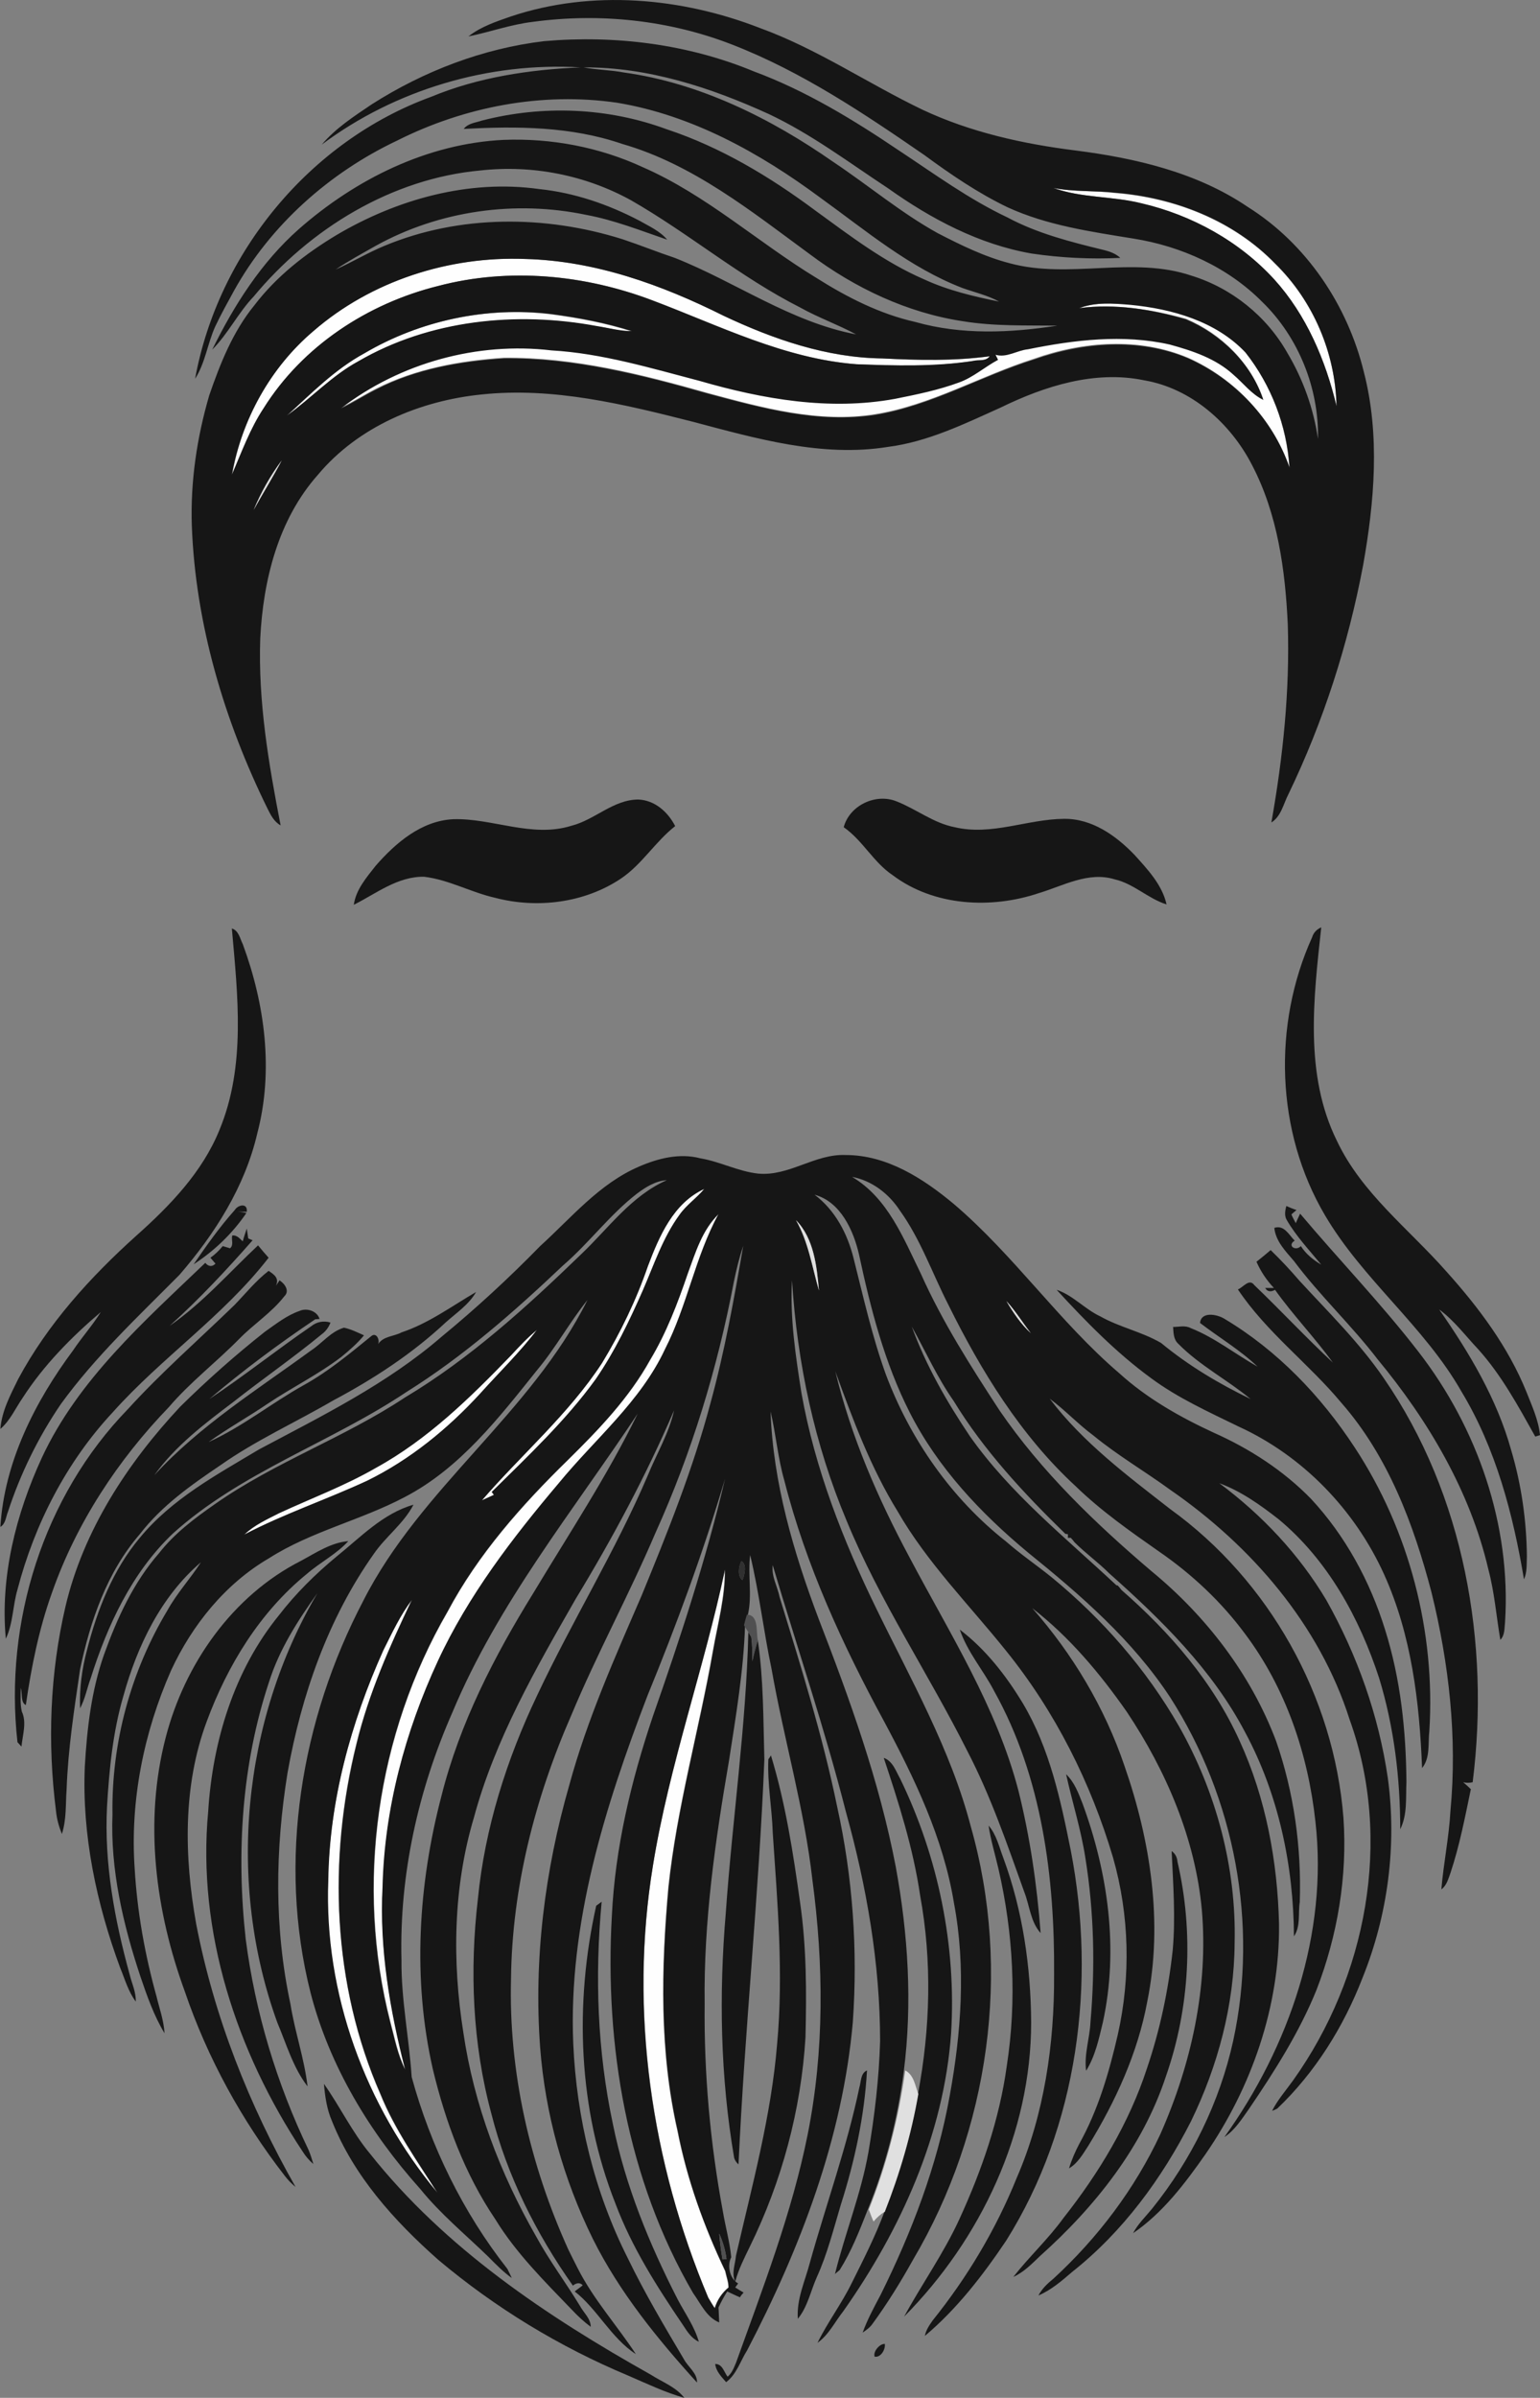 <?xml version="1.0" encoding="iso-8859-1"?>
<!-- Generator: Adobe Illustrator 19.2.0, SVG Export Plug-In . SVG Version: 6.00 Build 0)  -->
<svg version="1.1" id="Layer_1" xmlns="http://www.w3.org/2000/svg" xmlns:xlink="http://www.w3.org/1999/xlink" x="0px" y="0px"
	 viewBox="0 0 423.1 658.3" enable-background="new 0 0 423.1 658.3" xml:space="preserve">
<rect x="0" y="0" width="423.1" height="658.3" fill="#808080" stroke="none"/>
<path fill="#FEFEFE" d="M289.4,51.6c5.6,1.1,11.3,0.7,17,1.4c16.3,1.3,32.5,7.6,44,19.5c10.4,10.2,16.5,24.5,16.8,39.1
	c-3-12.7-8.3-25.1-17.1-34.8c-9.6-10.5-22.6-17.7-36.5-20.9C305.6,53.8,297.2,54.4,289.4,51.6z"/>
<path fill="#FEFEFE" d="M86.1,90.9c15.9-13.8,37.3-20.7,58.3-19.8c19.2,0.5,37.5,7.1,54.5,15.6c13.7,6.5,28.4,11.6,43.6,11.7
	c9.8,0.5,19.7,0.8,29.5-0.6c-1,1.5-3.1,0.9-4.6,1.3c-10.6,1.7-21.3,1.3-32,0.9c-19.8-1.5-37.7-10.6-56-17.5
	c-18.7-7.1-39.5-9.1-58.9-4c-19.4,4.8-37.3,16.5-48,33.6c-3.8,5.6-6.1,12-8.7,18.2C66.4,115.2,74.3,100.9,86.1,90.9z"/>
<path fill="#FEFEFE" d="M296.5,84.6c4.5-1.7,9.4-1.3,14-1.1c11.4,1.2,23.5,4.5,31.6,13.1c7.1,9,11.4,20.2,12.1,31.6
	c-4.6-13.3-15-24.3-27.8-30c-13.5-5.7-28.9-4.5-42.4,0.3c-14.7,4.7-28.2,12.7-43.6,15.2c-15.5,2.5-31-1.8-45.9-5.8
	c-18.3-5.2-37-9.9-56.1-9.7c-12,0.8-24.2,3-35.1,8.5c-3.3,1.7-6.4,3.7-9.7,5.2c16.2-12.4,37.4-18.2,57.8-15.9
	c13.9,0.9,27.4,4.9,40.8,8.4c17.3,4.9,35.7,8.2,53.6,4.9c5.9-1.2,11.9-2.4,17.6-4.5c3.9-1.4,7-4.2,10.7-6.2l-0.7-1.4
	c3,0.9,5.9-1.2,8.9-1.5c12.8-2.6,26.2-4.3,39-1.3c6.2,1.7,12.6,3.9,17.5,8.3c2.7,2.3,4.9,5.3,8.2,6.9c-3.3-10-11.6-18.1-21.2-22.1
	C316.4,84.9,306.3,83.3,296.5,84.6z"/>
<path fill="#FEFEFE" d="M100.1,97c15.3-9,33.6-12.9,51.3-10.7c7.5,1,15,2.4,22.2,4.7c-3.3,0-6.4-1-9.7-1.4
	c-22-4.1-45.9-1.7-65.5,9.7c-7.3,4-12.9,10.1-19.6,14.9C85.6,108,92,101.4,100.1,97z"/>
<path fill="#FEFEFE" d="M178,347.6c3.1-8.2,7-17.4,15.5-21.2c-2.1,2.6-4.9,4.4-6.8,7.1c-4.6,6.3-7,13.7-10.1,20.8
	c-3.7,8.4-7.6,16.7-12.9,24.3c-8.3,11.4-18.6,21.1-28.6,31l0.6,0.8c-1.1,0.5-2.2,1-3.3,1.5c10.9-12.7,23.8-23.7,33-37.7
	C170.5,365.8,174.8,356.9,178,347.6z"/>
<path fill="#FEFEFE" d="M189,349.5c2.1-5.7,3.9-11.8,8.5-16.2c-6.4,11.8-8.6,25.3-14.7,37.1c-6.7,14.4-19.2,24.8-29.2,36.8
	c-12.7,15.1-24.8,30.9-33.2,48.8c-9,19.4-14.7,40.5-15.2,62c-1,17,2,33.8,6.2,50.2c-2.1-4.1-2.9-8.6-4.1-13
	c-9.7-37.7-3.8-79.1,15.7-112.7c8.4-15.8,20.4-29.3,33.1-41.7c8.4-8.4,16.8-17,22.6-27.5C183.1,365.9,186.2,357.7,189,349.5z"/>
<path fill="#FEFEFE" d="M140.4,372.1c2.3-2.4,4.6-4.9,7.2-7c-4.8,6.2-10.4,11.7-15.6,17.5c-8.9,9.6-19.2,18.1-31,23.9
	c-11.2,5.2-22.9,9.1-33.8,14.8c2.7-2.6,6.2-4.2,9.6-5.9c8.8-4.1,18-7.5,26.5-12.4C117.4,395.2,129.2,383.7,140.4,372.1z"/>
<path fill="#FEFEFE" d="M179.4,512.1c4.4-27.6,14-54,19.7-81.2c0.1,7.6-2,15.1-3.3,22.5c-3.8,21.6-9.9,42.9-12.2,64.7
	c-2,22.3-2.5,45,2.5,66.9c2.6,13.3,7.3,26.2,13.1,38.5c0.3,1.5,0.9,3,0.9,4.5c-1.8,1.5-3.1,3.4-3.8,5.7c-0.6-1-1.2-1.9-1.8-2.9
	C179,593.6,172.9,552.1,179.4,512.1z"/>
<path fill="#FEFEFE" d="M105.3,453.1c2.4-4.7,4.6-9.7,7.8-13.9c-6,12.8-11.8,25.7-15.2,39.5c-7.9,31.7-6.6,66.2,6.6,96.3
	c3.9,9.7,10.1,18.3,15.6,27c-19.8-23.8-31.2-54.7-30-85.8C90.5,494.4,96.4,472.9,105.3,453.1z"/>
<g>
	<g>
		<path fill="#161616" d="M140.4,4.5c22.2-7.4,46.8-5.2,68.4,3.2c15.7,5.7,29.6,15.2,44.6,22.4c13.2,6.2,27.6,9.4,42,11.2
			c16.5,2.1,33.4,6,47.4,15.5c16.1,10.1,27.4,26.9,31.9,45.3c4.5,17.4,2.9,35.7-0.2,53.1c-4.1,21.7-10.9,42.9-20.5,62.8
			c-1.4,2.7-2,6.1-4.7,7.8c3.2-18,5.1-36.2,4.5-54.5c-0.7-14.9-2.8-30.2-9.8-43.6c-5.9-11.5-16.7-21.1-29.7-23.3
			c-13.5-2.8-27.3,1.6-39.4,7.5c-10,4.5-20,9.4-31,10.8c-18.1,2.9-36.1-2.3-53.5-6.9c-18.9-4.8-38.4-9.6-58.1-7.5
			c-16.9,1.7-33.9,8.8-45,22.1c-10.9,12.3-15,28.9-15.8,44.9c-0.6,17.3,2.3,34.4,5.6,51.3c-1.8-1-2.7-2.8-3.6-4.6
			c-11.9-24.2-19.8-50.7-20.8-77.7c-0.4-12.1,1.4-24.2,4.8-35.8c3-8.7,6.5-17.5,12.4-24.7c6.1-8,14.1-14.2,22.6-19.3
			c16.6-9.8,36.3-15.3,55.6-12.6c9.7,1,19,4.2,27.6,8.7c2.6,1.5,5.6,2.8,7.6,5.2c-7.3-2.5-14.6-5.4-22.2-6.8
			c-19.5-4.1-40.4-1.2-57.9,8.5c-3.7,2.1-7.4,4.1-11,6.5c4.5-2,8.8-4.6,13.4-6.5c20.6-8.6,44.3-8.5,65.5-1.8
			c4.8,1.6,9.5,3.5,14.3,5.1c16.7,6.6,31.8,17.6,49.8,21c-5-2.7-10.4-4.6-15.4-7.4c-16.4-8.3-30.5-20.3-46.4-29.4
			c-12.5-6.9-27.1-9.8-41.4-8.2C107.7,49,85.2,62.7,69.7,81.4c-4.3,4.5-7,10.2-11.4,14.6c6-12.2,13.5-24,23.8-33.1
			c15.6-13.7,35.3-23.5,56.3-24.5c13.1-0.5,26.3,2,38.2,7.5c17.4,7.6,31.6,20.6,47.7,30.4c8.4,5.3,17.4,9.9,27.2,12.1
			c12.7,3.6,26.1,3,39,1c-8.6-0.1-17.3,0.2-25.9-1.2c-15.3-2.3-29.7-9.1-42.1-18.4c-16.1-11.8-32.1-24.7-51.6-30.3
			c-14-4.8-28.9-4.9-43.5-4.1c1.2-1.6,3.3-1.7,5-2.3c16.7-4.3,34.6-3.6,50.8,2.4c14.8,4.9,28.3,13,40.8,22.3
			c9.5,6.9,19,14.2,29.9,18.9c6.5,3,13.6,4.7,20.6,6.1c-3.1-1.7-6.6-2.5-10-3.7c-14.6-5.6-26.6-15.8-39.1-24.8
			c-16.6-12.3-35.3-22.7-55.9-26.1c-20.6-3-41.9,1.1-60.4,10.4c-18.6,8.8-34.8,23.2-44.8,41.2c-1.8,3.3-3.6,6.5-5.2,9.9
			c-2.1,4.7-2.7,9.9-5.5,14.3c6.3-34.6,31.6-65.3,64.8-77.4c13-5.4,27.1-7.5,41.1-8.1c-25.2-1.5-50.9,6.1-71.1,21.2
			c3.8-4.5,8.9-7.8,13.8-11.1c14.3-9.1,30.5-15.3,47.3-17.3c19.5-1.7,39.5,0.8,57.6,8.3c14.3,5.3,27.4,13.3,40,21.8
			c9.7,6.4,19.1,13.3,29.7,18.3c8.2,4.4,17.3,6.7,26.3,8.9c1.7,0.4,3.4,1,4.7,2.2c-8.1,0.4-16.3,0-24.4-1.2
			c-14.4-2.5-27.6-9.5-39.4-17.9c-10.8-7.1-21.1-14.9-32.8-20.4C195.2,24,178,18.4,160.3,18.5c3.7,0.7,7.4,0.7,11.1,1.4
			c20.9,2.9,40.4,12.6,57.6,24.6c9.6,6.4,18.5,13.9,28.6,19.5c6.4,3.3,12.9,6.5,19.9,8.3c16.4,4.4,33.7-2.1,49.9,3.4
			c11,3.4,20.6,11.1,26.3,21.2c4.3,7.2,7.2,15.3,8.4,23.6c0.3-13.8-5.3-27.9-15.3-37.6c-9.4-9.5-22.2-15.3-35.4-17.4
			c-11.7-1.9-23.7-3.6-34.6-8.6c-8.1-3.9-15.6-9-22.8-14.3c-16.7-11.5-33.7-22.9-52.7-30.3c-17.4-6.8-36.5-8.8-54.9-6.3
			c-6,0.7-11.8,2.8-17.7,4C132.1,7.3,136.4,5.9,140.4,4.5z M289.4,51.6c7.8,2.8,16.2,2.2,24.2,4.2c13.8,3.2,26.9,10.4,36.5,20.9
			c8.8,9.7,14.1,22.2,17.1,34.8c-0.3-14.6-6.4-28.9-16.8-39.1c-11.5-11.9-27.7-18.2-44-19.5C300.8,52.3,295,52.7,289.4,51.6z
			 M86.1,90.9c-11.8,10-19.7,24.3-22.4,39.4c2.7-6.2,5-12.6,8.7-18.2c10.7-17.1,28.6-28.8,48-33.6c19.4-5.1,40.3-3.1,58.9,4
			c18.3,6.9,36.2,16,56,17.5c10.6,0.4,21.4,0.7,32-0.9c1.5-0.4,3.5,0.2,4.6-1.3c-9.8,1.3-19.7,1.1-29.5,0.6
			c-15.3-0.2-30-5.3-43.6-11.7c-17-8.5-35.3-15.1-54.5-15.6C123.4,70.3,102,77.1,86.1,90.9z M296.5,84.6c9.8-1.3,19.9,0.3,29.4,3.1
			c9.6,4.1,17.9,12.1,21.2,22.1c-3.3-1.6-5.5-4.6-8.2-6.9c-4.9-4.5-11.3-6.6-17.5-8.3c-12.8-2.9-26.2-1.3-39,1.3
			c-3,0.3-5.8,2.4-8.9,1.5l0.7,1.4c-3.6,1.9-6.8,4.8-10.7,6.2c-5.7,2.1-11.6,3.3-17.6,4.5c-18,3.3-36.3,0.1-53.6-4.9
			c-13.4-3.5-26.9-7.6-40.8-8.4c-20.3-2.4-41.5,3.4-57.8,15.9c3.3-1.5,6.4-3.6,9.7-5.2c10.8-5.6,23-7.7,35.1-8.5
			c19.1-0.2,37.8,4.5,56.1,9.7c14.9,4,30.3,8.2,45.9,5.8c15.3-2.5,28.9-10.6,43.6-15.2c13.5-4.8,29-6,42.4-0.3
			c12.8,5.7,23.2,16.7,27.8,30c-0.7-11.4-5-22.6-12.1-31.6c-8.1-8.6-20.2-12-31.6-13.1C305.8,83.3,300.9,82.9,296.5,84.6z M100.1,97
			c-8.1,4.4-14.6,11-21.3,17.1c6.7-4.8,12.4-11,19.6-14.9c19.6-11.4,43.5-13.8,65.5-9.7c3.2,0.5,6.4,1.4,9.7,1.4
			c-7.2-2.3-14.7-3.7-22.2-4.7C133.7,84.1,115.4,88,100.1,97z M69.7,140c2.5-4.6,5.3-9,7.7-13.6C74.3,130.5,71.7,135.1,69.7,140z"/>
	</g>
	<path fill="#161616" d="M157,226.7c6.4-1.6,11.5-7.2,18.4-7.2c4.5,0.2,8.1,3.4,10.1,7.3c-5.5,4.3-9.1,10.5-14.9,14.4
		c-10,6.7-23,8.3-34.5,5.3c-6.7-1.5-12.8-5-19.6-5.8c-7.3-0.1-13.1,4.6-19.3,7.7c0.6-4.2,3.5-7.5,6-10.7
		c5.5-6.3,12.6-12.4,21.4-12.8C135.3,224.6,146.2,230.1,157,226.7z"/>
	<path fill="#161616" d="M231.8,227.1c1.6-6,8.8-9.4,14.5-7.1c5.4,2.1,10.2,6,16,7.1c10.1,2.4,19.9-2.2,30-2.3
		c7.7-0.1,14.3,4.6,19.4,9.9c3.6,4,7.6,8.2,8.8,13.6c-5.1-1.6-9-5.7-14.3-6.9c-7.2-2.2-14.1,1.8-20.8,3.8
		c-13.1,4.4-28.8,3.6-40.1-4.9C240,236.8,237.1,230.8,231.8,227.1z"/>
	<path fill="#161616" d="M360.5,257.3c0.4-1.3,1.3-2.2,2.5-2.7c-2.1,19.4-4.7,40.4,4.3,58.6c6.8,14.4,19.8,24.2,30.1,35.9
		c8.9,9.9,17,20.7,22,33.1c1.5,3.8,3.3,7.7,3.7,11.8c-0.3,0.1-1,0.3-1.3,0.4c-4.7-8.4-9.3-16.9-15.7-24c-3.5-3.7-6.6-7.9-10.7-10.9
		c8.3,11.9,15.9,24.6,19.8,38.7c2.8,9.4,4.2,19.3,4.3,29.1c-0.1,2.1,0.1,4.3-0.8,6.3c-3-17.9-7.7-35.9-17.2-51.6
		c-10.2-17.9-27.1-30.7-37.5-48.4C350.5,310.7,349.6,281.4,360.5,257.3z"/>
	<path fill="#161616" d="M63.7,254.9c1.9,0.6,2.2,2.7,3,4.3c6.1,16.5,8.5,34.8,4,51.9C67.3,325.8,59,338.8,49.3,350
		c-11.3,11.4-23.1,22.4-32.6,35.5c-6.2,9.1-11.1,19.1-14.5,29.5c-0.6,1.4-0.6,3.3-2.1,4.2c1.1-17.8,9.5-34.4,20-48.5
		c2.4-3.6,5.3-6.8,7.6-10.5c-8.1,6.9-15.7,14.6-21.5,23.6c-2,2.9-3.4,6.2-6.1,8.5c0.4-5,2.8-9.4,4.9-13.7
		c8.1-15.1,19.8-28,32.5-39.4c9.2-8.2,18.1-17.4,22.8-29C67.6,292.6,65.3,273.2,63.7,254.9z"/>
	<g>
		<path fill="#161616" d="M175.5,320.3c5.3-2.3,11.2-3.8,16.9-2.3c5.4,0.9,10.4,3.6,15.9,4.2c8.5,0.8,15.6-5.5,24.1-5.1
			c11.2,0,21.2,6.4,29.6,13.4c16.6,14.1,29,32.4,45.5,46.5c7.6,6.9,16.6,12,25.9,16.3c9.9,4.4,19.2,10.4,26.8,18.2
			c9.4,10.1,16.2,22.6,20.3,35.8c4.3,13.6,5.8,27.8,5.9,42c-0.2,4.3,0.3,8.9-1.7,12.9c0-14-1.7-28.1-5.8-41.5
			c-5.4-16.5-14.1-32.4-27.6-43.6c-5-3.9-10.3-7.7-16.3-9.9c11.7,8.7,21.9,19.5,29.4,32.1c8.5,15.1,14.4,31.7,16.9,48.9
			c2.5,18.5,0,37.6-7,54.9c-5.2,13.4-13,25.9-23.4,35.8c-0.4,0.2-1,0.5-1.4,0.6c1.5-3,3.8-5.6,5.8-8.4c20.1-28.2,27.4-66,15.5-99
			c-8.3-26.1-27-47.7-49.3-63.1c-7-5.1-14.4-9.4-21.1-14.9c-4.2-3.1-7.8-7-12-10.1c9.1,12,21.3,21.1,33.1,30.3
			c27.2,19.6,45,51.4,47.6,84.8c1.1,16-1.6,32.2-7.4,47.2c-4.7,11.6-11.5,22.3-18.5,32.6c-2,2.8-3.9,5.9-6.8,7.8
			c17.8-24.8,28.5-55.9,25-86.6c-2-18.4-8.1-36.6-19.3-51.5c-6.5-8.8-14.6-16.4-23.6-22.6c-8-5.6-16-11.2-23-18
			c-15.1-13.9-26-31.7-35-49.9c-4.4-8.6-7.6-17.9-13.3-25.8c-3-4.6-7.7-8.2-13.1-9.2c9.8,5.8,14.1,16.8,18.9,26.6
			c5.9,13.2,13.7,25.4,21.6,37.5c11.5,16.8,26.3,31,41.7,44.1c15.1,12.4,27.4,28.4,34.3,46.7c4.9,14.1,7,29.2,6.5,44.2
			c-0.5,3.1,0.3,6.6-1.6,9.4c-0.1-19.3-4.2-38.9-13.4-56c-9-17.2-23.1-31-37.4-43.7c-3-3-6.5-5.5-9.5-8.5c-0.2-0.3-0.7-0.9-1-1.2
			l-0.8,0v-1l-0.7-0.1c-11.4-11.1-22.4-22.9-30.7-36.5c-4.5-6.4-7.7-13.6-11.5-20.4c3.9,10.7,9.6,20.6,15.9,30
			c11.1,15.8,26.3,27.9,40.3,41l0.4,0.1c0.3,0.3,0.8,0.9,1,1.2c13.3,11.6,25.2,25.3,32.5,41.5c7.2,15.7,10.4,33.1,10.8,50.3
			c0.2,22.5-7.5,44.7-20.2,63.1c-5.6,8-11.7,16.1-19.9,21.7c1.3-2.5,3.4-4.5,5.2-6.7c10.8-13.4,18.6-29.3,22.3-46.1
			c7-32.1,0.4-66.7-17.3-94.3c-10.3-15.7-24.6-28.1-39.1-39.8c-13-10.8-24.8-23.3-32.5-38.5c-6.9-13.6-10.7-28.4-13.9-43.3
			c-1.5-6.6-5.1-14.5-12.2-16.4c5.6,4.2,9,10.6,10.7,17.4c2.7,10.7,5.1,21.5,8.9,32c6.7,17.8,18,34,33,45.8c4,3.5,8.4,6.5,12.5,9.8
			c13.9,11.4,26,25.2,35,40.9c10.2,18,15.8,38.8,15.3,59.5c-0.1,17-4.6,33.8-12,49c-8,15.7-18.7,30.3-32.6,41.3
			c-2.9,2.5-5.8,5-9.3,6.5c1-1.9,2.5-3.3,4.1-4.6c12.2-11.2,22.4-24.7,29.4-39.7c8.5-19.2,13.2-40.4,11.4-61.5
			c-1.8-19.6-9.8-38.2-20.6-54.4c-7.4-10.6-15.8-20.6-26-28.5c11.1,12.6,19.9,27.3,25.3,43.2c7.2,20.6,10.7,43.2,6.3,64.8
			c-2.6,14.1-8.7,27.4-16.2,39.6c-1.5,2.3-2.9,4.8-5.3,6.2c0.7-2.3,1.7-4.6,2.8-6.7c5.2-9.3,8.2-19.6,10.6-30
			c3.6-16,3.2-32.8-1.3-48.6c-6.1-20.6-15.9-40.1-29.4-56.8c-10.1-12.6-21.7-24.2-29.8-38.3c-7.4-12-12.3-25.2-17.1-38.4
			c4.3,17.9,11.7,34.9,20.4,51.1c11,20.8,23.9,41,29.9,64c3.2,12.8,5.1,25.9,6.1,39.1c-2.8-3.1-3-7.5-4.5-11.3
			c-4.7-13.1-9.2-26.3-15.6-38.6c-10.7-21.3-24.1-41.2-33.2-63.3c-8.8-20.9-13.6-43.4-15-66c-0.6,10.4,1,20.8,2.6,31
			c3.7,20.7,11.4,40.4,20.6,59.2c9.5,19.5,20.4,38.6,25.9,59.7c11.3,39.6,5.1,83.5-15.8,118.9c-3.4,6.1-7.1,12.1-11.2,17.7
			c-0.7,1-1.7,1.7-2.7,2.4c1.3-3.6,3.1-6.9,4.9-10.3c8.6-17.3,15.6-35.6,19-54.6c3.2-17.4,4.5-35.5,1.2-53
			c-2.9-17.8-10.8-34.2-19.2-49.9c-11.4-21-21.5-42.9-27.4-66.1c-1.8-6.2-2.3-12.7-3.8-19c0.7,19.6,6.3,38.6,13.2,56.9
			c8.6,22.2,16.7,44.6,21.2,68.1c3.4,18.5,4.6,37.5,2.2,56.2c-1.7,13.1-5,26-10,38.2c-2.2,5.6-4.4,11.2-7.6,16.3l-1.3,1.1
			c2.8-11.3,7.2-22.1,9.2-33.5c1.7-10,2.9-20.2,3.2-30.4c0-21.3-3.7-42.5-9.4-63c-5.8-22.8-13.4-45.1-20.1-67.7
			c-0.4,3.1,1.3,5.8,1.9,8.8C220,457.4,226,476.5,230,496c4.3,19.4,5.7,39.4,4.3,59.2c-2.8,31.7-14.4,62-29,90
			c-1.9,3-2.9,6.6-5.8,8.8c-1.3-1.5-2.8-3-3-5c2,0,2.4,2.2,3.4,3.5c1.2-1,1.7-2.4,2.3-3.8c7.4-20.6,15.4-41.2,19.7-62.7
			c4.6-23,4.4-46.7,1.3-69.9c-2.2-19.5-7.8-38.5-11.2-57.8c-2.2-10.4-3.4-21-5.9-31.4c-0.7,5.4,0.6,11-0.6,16.3c-0.3,1-0.6,2-0.8,3
			c-0.4,12.4-2.5,24.8-4.4,37.1c-3.8,22.1-7,44.3-6.7,66.8c-0.2,19.1,1.5,38.2,5,57c0.7,4.2,1.9,8.4,2.3,12.6
			c-1.2,2.3-0.4,5.9,1.9,7.2l-0.8,1.1c0.6,0.4,1.8,1.1,2.3,1.4c-0.3,0.3-0.8,0.9-1,1.3c-1.2-0.5-2.4-1.1-3.5-1.6
			c-0.9,1.4-1.7,2.9-2.4,4.4c0.1,1.3,0.1,2.7,0.2,4.1c-3.5-1.4-5.1-5.2-7.2-8.1c-18.1-31.1-24.3-67.9-22.3-103.5
			c0.9-18.8,5.3-37.1,11.3-54.9c7.5-21.4,14.6-43,19.8-65.1c-6,20.2-13.3,40-21.3,59.5c-11.7,30.5-21.8,62.6-20.4,95.6
			c0.9,20.4,5.8,40.7,15,58.9c4.6,9.5,10,18.6,15.4,27.7c1.1,2.1,3.7,3.8,3.6,6.4c-10.9-12-21.3-24.8-28.6-39.4
			c-8.1-16.4-13.1-34.3-14.5-52.6c-1.8-24.2,1.3-48.7,8-72c4.9-18,12.5-35,19.9-52.1c7.1-17.3,14.1-34.7,18.9-52.8
			c3.9-14.2,6.5-28.7,9-43.2c-1.1,3.3-1.9,6.6-2.6,10c-4.5,23.7-11.6,46.9-21.5,68.8c-7.2,16.9-16,33-23.1,50
			c-10,22.8-16.3,47.4-16.6,72.3c-0.7,25.6,5.2,51.2,15.7,74.4c0.8,1.7,1.7,3.4,2.6,5.2c4.3,8.5,10.8,15.7,16,23.6
			c-6.8-4.4-10.6-12.4-16.8-17.2c0.7-0.6,1.5-1.1,2.2-1.7c-0.8-0.9-1.9-0.6-2.7,0.1c-10.1-14.3-18.1-30.2-22.4-47.2
			c-5.2-19.2-6-39.4-3.7-59c1.9-19.4,7.9-38.3,16.3-55.9c9.6-20.4,21.5-39.6,30.4-60.4c2.4-5.9,5.8-11.5,7.2-17.8
			c-7.7,17.9-16.9,35.1-27,51.7c-11,19.2-22.2,38.6-28,60.1c-5.7,19.1-6,39.5-2.9,59c2.9,19.8,10.1,38.7,20,56
			c3.6,6.6,8.1,12.6,12,19c1,1.9,3,3.5,3,5.8c-1.9-1.4-3.6-3-5.2-4.7c-7.5-7.8-15.3-15.5-21-24.8c-8.4-12.4-13.7-26.7-17.2-41.3
			c-5.6-24.7-4-50.6,2.4-75c5-19.9,14.5-38.3,25.2-55.6c9.8-16.3,20.4-32.3,28.7-49.3c-17.8,26.8-38.4,52.1-50.9,82
			c-9.4,21.3-14.6,44.6-14,68c-0.1,10.8,2.1,21.4,2.8,32.1c5.2,19,14.1,37.2,26.3,52.7c0.3,0.6,0.9,1.8,1.2,2.5
			c-2.4-1.7-4.5-3.9-6.6-6c-6.2-6-13-11.6-18.5-18.4c-13.9-15.5-25-33.8-30.2-54c-9.1-36-2.6-74.9,14.5-107.5
			c15.7-31,46.1-51.5,61.6-82.6c-4.9,6.1-8.7,13.1-13.8,19.2c-10.5,13.1-21.2,27-36.4,34.9c-12.1,6.4-25.7,9.4-37.3,16.8
			c-12,7-21.1,18.3-26.9,30.8c-7.5,17-11.3,35.8-10,54.4c0.7,11.9,2.8,23.6,6,35.1c0.8,3.3,2,6.6,2.2,10.1
			c-2.9-4.8-4.8-10.2-6.6-15.5c-4.8-14.4-8.3-29.4-7.7-44.6c-0.3-19.6,5-39.2,15.1-56c2.6-4.7,6.3-8.7,9.2-13.2
			c-11,9.4-17.5,23-21.3,36.7c-2.9,9.9-3.9,20.2-4.5,30.4c-0.8,15.6,2.1,31.1,6.2,46c0.6,2.5,1.8,4.9,1.7,7.5
			c-2.1-2.8-3-6.2-4.3-9.3c-6.5-17.6-10.5-36.4-9.7-55.2c0.6-10.4,1.8-20.9,5.3-30.8c3.6-10,8.1-19.8,15.1-27.8
			c4.2-5.4,9.8-9.6,15.4-13.5c16.4-11.5,35.5-18.2,52.1-29.2c17.9-10.7,33.5-24.9,48.4-39.3c7.5-7.1,13.8-16.1,23.6-20.4
			c-3.1,0.2-5.8,1.9-8.2,3.7c-7.5,5.8-13.1,13.5-20.3,19.7c-13.4,12.7-27.4,25-43.1,34.8c-20.8,13.9-45.4,21.9-64.2,38.9
			c-11.2,10.7-17.9,25.1-22.5,39.7c-1,2.7-1.5,5.6-2.9,8.2c-0.2-5.4,0.5-10.8,1.9-16c2.8-11,7.1-22,14.5-30.8
			c8.8-10.7,21.1-17.3,32.8-24.3c17.3-9.2,35.2-18,50.1-30.9c9.5-7.8,18.5-16.1,27.1-24.9C156.9,334.4,164.6,325,175.5,320.3z
			 M178,347.6c-3.2,9.3-7.5,18.2-12.6,26.6c-9.2,14.1-22.1,25.1-33,37.7c1.1-0.5,2.2-1,3.3-1.5l-0.6-0.8c10-9.9,20.4-19.6,28.6-31
			c5.2-7.6,9.2-15.9,12.9-24.3c3.1-7.1,5.5-14.5,10.1-20.8c1.9-2.7,4.7-4.6,6.8-7.1C185,330.3,181.1,339.4,178,347.6z M189,349.5
			c-2.8,8.2-5.9,16.4-10.4,23.8c-5.8,10.5-14.1,19.2-22.6,27.5c-12.7,12.4-24.7,25.9-33.1,41.7c-19.5,33.7-25.4,75-15.7,112.7
			c1.2,4.4,2,8.9,4.1,13c-4.2-16.4-7.1-33.2-6.2-50.2c0.5-21.4,6.2-42.6,15.2-62c8.3-17.9,20.5-33.8,33.2-48.8
			c9.9-12.1,22.5-22.4,29.2-36.8c6.1-11.9,8.3-25.4,14.7-37.1C192.9,337.7,191.1,343.8,189,349.5z M218.7,335
			c3.4,6,4.4,12.8,6.3,19.3C224.4,347.5,223.6,340,218.7,335z M276.5,357.2c1.9,3.2,3.9,6.3,6.7,8.8
			C281,363.1,279,359.9,276.5,357.2z M140.4,372.1c-11.2,11.6-22.9,23.1-37.2,30.9c-8.5,4.9-17.6,8.3-26.5,12.4
			c-3.3,1.7-6.9,3.3-9.6,5.9c10.9-5.7,22.6-9.6,33.8-14.8c11.8-5.8,22.1-14.2,31-23.9c5.2-5.8,10.9-11.3,15.6-17.5
			C144.9,367.2,142.6,369.7,140.4,372.1z M203.7,428.6c-0.8,1.4-1.1,4.3,0.3,5.2C204.6,432.3,205.2,429.4,203.7,428.6z M179.4,512.1
			c-6.6,40-0.5,81.5,15.2,118.7c0.6,1,1.1,1.9,1.8,2.9c0.7-2.3,2-4.2,3.8-5.7c0-1.6-0.6-3-0.9-4.5c-5.9-12.3-10.5-25.1-13.1-38.5
			c-5-21.9-4.5-44.7-2.5-66.9c2.3-21.9,8.4-43.1,12.2-64.7c1.3-7.5,3.4-14.9,3.3-22.5C193.4,458.2,183.9,484.5,179.4,512.1z
			 M105.3,453.1c-8.9,19.8-14.8,41.3-15.1,63.1c-1.2,31.1,10.2,62,30,85.8c-5.6-8.8-11.7-17.4-15.6-27
			c-13.3-30.1-14.5-64.6-6.6-96.3c3.3-13.8,9.1-26.8,15.2-39.5C110,443.4,107.7,448.3,105.3,453.1z M197.6,613.2
			c0.2,2.4,0.5,4.8,0.9,7.1l1.1-0.1C199.3,617.8,198.6,615.5,197.6,613.2z"/>
	</g>
	<path fill="#161616" d="M64.5,332.2c0.8-1.4,3.6-2.1,3.3,0.5c-0.6,0-1.8,0-2.5-0.1c0.6,0.1,1.8,0.3,2.4,0.4
		c-3.8,5.6-8.8,10.4-14.5,14.1C56.7,342,60.3,336.9,64.5,332.2z"/>
	<path fill="#161616" d="M353.4,331.1c0.7,0.3,2.1,0.9,2.8,1.1c-0.4,0.3-1,0.9-1.4,1.2c0.3,0.8,0.8,1.6,1.2,2.4
		c0.4-0.9,0.8-1.8,1.2-2.6c10.7,12.7,22.3,24.7,32.5,37.9c16.2,20.9,25.5,47.6,23.8,74.2c-0.2,1.6,0,3.6-1.3,4.9
		c-1.1-6.5-1.6-13-3.3-19.4c-5-21.4-16.5-40.8-30.4-57.6c-7.2-9.4-15.9-17.5-23-27c-2.3-2.7-5-5.4-5.4-9.1c2.7-0.9,4,1.9,5.6,3.5
		c-2.2,1.4,0.3,3,1.7,1.5c1.4,2.2,3.4,3.8,5.6,5.1c-3.3-4-6.9-7.8-9.5-12.3C352.8,333.7,353.1,332.3,353.4,331.1z"/>
	<path fill="#161616" d="M66.7,340.8c0.3-1.2,0.7-2.3,1.1-3.5c0.1,0.7,0.3,2,0.4,2.7l1.2,0.5c-7.2,8.2-14.7,16.2-22.8,23.5
		c9.1-6.3,16.3-14.6,24.3-22.1c0.9,1.1,1.9,2.3,2.9,3.4c-12.4,16-29.4,27.4-42.8,42.4c-12.7,13.6-21.5,30.7-26.2,48.7
		c-1.3,4.4-1.2,9.3-3.2,13.5c-1.6-17,2.8-34.3,9.9-49.7c10-21.5,28.1-37.4,44.9-53.5c0.8,1,1.9,1.2,2.8,0.2
		c-0.5-0.5-0.9-1.1-1.4-1.6c1.3-0.9,2.4-2,3.4-3.2c0.7,0.2,1.3,0.4,2,0.6c1.1-0.9,0.3-2.3,0.6-3.5C65.1,339,65.9,340.1,66.7,340.8z"
		/>
	<path fill="#161616" d="M345.2,346.4c1.3-1,2.6-2.1,3.9-3.2c2.8,2.7,5.4,5.5,7.9,8.4c8,8.7,16.5,17,23.2,26.8
		c22.1,32,29.2,72.7,24.4,110.9c-0.9,0.2-1.8,0.2-2.6,0c0.7,0.6,1.4,1.2,2.1,1.9c-1.6,7.7-3.1,15.5-5.6,23c-0.6,1.6-1,3.4-2.5,4.5
		c0.6-7.2,2.1-14.3,2.5-21.6c1.9-20.1-0.4-40.4-5.2-59.9c-4.9-18.7-11.9-37.4-24.8-52.1c-9-10.8-20.5-19.3-28.4-31.1
		c1.5-0.6,3.1-3.1,4.5-1.2c7.3,7,14.2,14.4,21.6,21.3c-5-6.9-11-13.1-15.9-20c-1,0.6-2.1,0.6-2.7-0.5c0.6,0,1.8,0,2.4,0
		C348,351.5,346.4,349.1,345.2,346.4z"/>
	<path fill="#161616" d="M73.8,348.9c1.5,1,3,2,2,4.1c0.3-0.4,0.8-1.2,1-1.5c1.4,0.9,2.9,2.9,1.3,4.4c-3.5,4.5-8.4,7.6-12.4,11.7
		c-6.3,6.4-13.5,11.9-19.3,18.7c-14,14.5-25.4,31.8-32.1,50.9c-3.6,10-5.7,20.5-7.2,30.9c-1.5-0.7-0.9-3.2-1.4-4.7
		c0,2.2-0.2,4.4,0.3,6.5c1.4,3,0.2,6.4-0.1,9.6c-0.3-0.3-0.8-0.9-1.1-1.2c-3.7-32.9,7.1-67.5,30.3-91.4
		c9.2-10.1,19.5-19.1,29.3-28.6C67.5,355.1,70.3,351.6,73.8,348.9z"/>
	<path fill="#161616" d="M290.3,354.1c4.5,1.5,7.7,5.3,12,7.3c5.3,3,11.4,4.2,16.7,7.3c7.5,6.2,15.9,11.2,24.6,15.4
		c-6.4-5.3-14-9.2-19.9-15.2c-1.3-1.2-1.3-3-1.4-4.6c1.6,0,3.3-0.5,4.8,0.3c6.6,2.6,12.2,7.1,18.4,10.6c-4.8-4.6-10.6-8-15.8-12
		c0.3-3.2,4.6-2.4,6.6-1.2c14.6,8.7,26.6,21.2,35.9,35.4c15,22.8,22.2,50.6,20.5,77.8c-0.4,3.4,0.3,7.4-2,10.2
		c-0.7-18.1-2.9-36.5-10.4-53.1c-8-17.7-22.3-32.6-40.1-40.7c-8.2-4-16.6-7.8-23.9-13.2C306.7,371.4,298.3,362.8,290.3,354.1z"/>
	<path fill="#161616" d="M110.3,365.8c7.5-2.5,13.8-7.2,20.5-11.1c-2,3.5-5.5,5.8-8.4,8.4c-9.2,8.6-19.8,15.5-30.9,21.4
		c-10.3,6-21.2,10.9-31,17.8c-8,5.4-16.1,11.1-22.1,18.9c-9,10.4-13.6,23.8-16.4,37.1c-1.6,10.9-3.3,21.8-3.7,32.9
		c-0.3,4.1,0,8.3-1.3,12.3c-0.8-2-1.4-4.1-1.6-6.2C13,478.5,13.7,459.4,18,441c4.9-20.8,17-39.3,31.5-54.8
		c7.4-7.3,15.2-14.2,23.3-20.6c3-2.1,6-4.5,9.5-5.7c2-0.9,4.8,0,5.5,2.2l-1.2,0.1c-10.1,6.8-19.8,14-29.1,21.9
		c9.5-6.3,18.5-13.5,28-20c1.5-1.2,3.4-1.6,5.3-1c-0.5,1.3-1.3,2.4-2.4,3.2c-7.9,6.5-16.3,12.3-24.3,18.6
		c-7.8,5.9-15.9,12-21.7,20.1c12.5-13.6,28.2-23.4,43-34.2c3.1-2,5.4-5.2,9.1-6.3c1.9,0.4,3.7,1.3,5.5,2.1c-1.8,2.2-4,4.1-6.2,5.9
		c-6.4,4.9-13.6,8.4-20.3,12.9c-5.3,3.6-10.9,6.7-16.2,10.5c9.3-4.2,17.3-10.7,26.1-15.6c6.7-3.7,12.6-8.6,18.5-13.4
		c1.4-1.3,2.5,0.8,2,2.1C105.3,366.8,108.3,366.9,110.3,365.8z"/>
	<path fill="#161616" d="M92.5,427.3c6.6-5.3,12.7-11.8,21.1-14.2c-2.7,5.2-7.6,8.7-10.9,13.5c-12.6,17.8-19.9,38.8-23.7,60.1
		c-3.4,21-3.7,42.6,0.8,63.5c1.2,7.6,3.8,14.9,4.7,22.6c-4-5.2-5.8-11.6-8.3-17.5c-13.9-38.3-9.7-82.8,11-117.9
		c-5.4,7.5-10.5,15.5-13.3,24.4c-7.5,22.6-9,46.9-6.4,70.5c2.6,20.1,8.5,39.7,17.3,58c0.5,1.2,0.9,2.5,1.3,3.8c-1.2-1-2.2-2.2-3-3.5
		c-18.1-27.3-29-60.3-25.9-93.3c1.2-19.2,7.1-38.7,19.4-53.8C81.3,437.4,86.7,432.1,92.5,427.3z"/>
	<path fill="#161616" d="M82.7,428.5c4.1-2.2,8.2-5,13-5.4c-3.3,3.6-7.7,5.8-11.4,9c-12.9,10.5-21.8,25.1-27.5,40.5
		c-6.6,17.7-6.2,37.2-2.9,55.6c4.9,25.4,14.5,49.7,27.3,72.2c-1.1-0.9-2.1-1.9-3-3.1C66.4,582.1,57,565,50.8,546.8
		c-8.1-22.1-11.3-46.6-5.3-69.7C50.7,456.9,63.8,438.1,82.7,428.5z"/>
	<path fill="#161616" d="M263.7,447.4c7.1,5.4,12.7,12.6,17.3,20.2c7.4,12.4,10.4,26.6,13.2,40.5c7,36.2,2,75.6-17.8,107.1
		c-6.4,9.5-13.5,18.7-22.3,26.1c0.3-1.6,1.2-2.9,2.1-4.2c9.5-11.8,17.4-25,23.1-39.1c7.6-17.5,10.4-36.8,10.3-55.9
		c0.2-26.6-3.3-54.3-16.5-77.9C270.2,458.6,265.8,453.6,263.7,447.4z"/>
	<path fill="#161616" d="M205.6,448.1l0.8,1.3c0.3,2.2,0.3,4.5,0.3,6.7c0.4-2,0.9-3.9,1.5-5.8c1.6,10.9,1.5,21.9,1.8,32.8
		c-1.5,37.1-5.4,74-7.1,111.1c-0.6-0.5-1-1.1-1.2-1.8c-3.8-22.2-4.2-44.8-2.3-67.2C201.2,499.5,205,473.9,205.6,448.1z"/>
	<path fill="#161616" d="M211.1,483c0.2-0.3,0.6-0.8,0.7-1.1c4,13.1,6.1,26.7,8,40.3c1.8,12.3,1.8,24.7,1.5,37.1
		c-1.2,19.9-6.5,39.6-15.3,57.5c-1.5,3.1-3.1,6.2-4,9.6c-1.1-2.3,0-4.7,0.2-7.1c4.4-19.2,9.7-38.4,11.3-58.1
		c1.8-19.3,0.1-38.8-1.2-58.1C212.1,496.4,210.8,489.7,211.1,483z"/>
	<path fill="#161616" d="M242.8,482.6c2.5,0.9,3.3,3.6,4.5,5.7c10.5,21.6,15.5,46,14,70c-2,27.7-13.8,53.8-29.6,76.2
		c-2.3,2.9-4,6.5-7.1,8.7c2.8-5.7,6.6-10.7,9.4-16.4c3.2-6.4,6.5-12.9,9-19.6c4.1-10.4,7.3-21.2,9.2-32.3c3.4-18,3.9-36.5,0.6-54.5
		C250.9,507.4,246.9,494.9,242.8,482.6z"/>
	<path fill="#161616" d="M292.9,487.1c2.3,2.2,3.4,5.2,4.5,8c7,19,10,40,5.6,60.1c-1.1,4.6-2.1,9.3-4.6,13.3
		c-0.6-4.5,1-8.9,1.2-13.4c1.3-15,1-30.1-1.4-45C297,502.3,294.6,494.8,292.9,487.1z"/>
	<path fill="#161616" d="M271.6,501.2c2.2,2.5,2.9,5.9,4.1,9c5.3,14.4,7.5,29.8,7.6,45c0,30.3-13.8,59.5-34.9,80.8
		c4.9-9,10.9-17.4,15.2-26.8c6.1-13.3,11-27.4,13-42c2.8-18,1.8-36.5-2.3-54.2C273.4,509.1,272.2,505.2,271.6,501.2z"/>
	<path fill="#161616" d="M321.9,508.2c1,0.7,1.5,1.7,1.6,2.9c4.5,19.4,3.4,40.2-3.2,59c-6.4,19.4-19.5,35.8-34.6,49.3
		c-2.2,2.1-4.4,4.4-7.3,5.7c4.4-5.6,9.6-10.4,13.8-16.2c9.7-12.3,18-26,22.9-41c3.6-10.6,5.9-21.5,7.1-32.6
		C323,526.3,322.3,517.2,321.9,508.2z"/>
	<path fill="#161616" d="M163.8,523.2c0.4-0.3,1.1-0.8,1.5-1.1c-1.9,20.4-1.2,41,3.1,61.1c3.4,16.8,10,32.9,17.8,48.1
		c2,3.8,4.6,7.4,5.8,11.6c-2-0.9-3.2-2.8-4.3-4.5c-7.2-10.6-14.1-21.4-18.6-33.4C158.8,579,157.8,550.1,163.8,523.2z"/>
	<path fill="#161616" d="M236.1,573.1c0.5-1.6,0.3-3.9,2.1-4.7c-0.7,12.6-3.4,25-7.2,36.9c-2,6.7-3.7,13.5-6.6,19.9
		c-1.7,3.8-2.5,8.1-5.2,11.4c-0.4-5.4,2-10.4,3.3-15.4C227,605.1,232.7,589.4,236.1,573.1z"/>
	<path fill="#161616" d="M91.2,582.3c-1.4-3.2-1.9-6.7-2.2-10.2c4.4,6.2,7.7,13.2,12.6,19.1c20.6,26,48.6,44.7,77.3,60.8
		c3.1,2,6.8,3.3,9.1,6.3c-5.3-1.5-10.3-3.9-15.4-6.1c-18.9-7.9-36.5-18.6-52.2-31.8C108.3,609.7,97.2,597.4,91.2,582.3z"/>
	<path fill="#161616" d="M240.3,647c-0.5-1.4,1.4-3.6,2.8-3.5C243.3,645,242,647.3,240.3,647z"/>
</g>
<g>
	<path fill="#E0E0E0" d="M69.7,140c2-4.8,4.6-9.4,7.7-13.6C75,131,72.2,135.4,69.7,140z"/>
	<path fill="#E0E0E0" d="M218.7,335c4.9,5,5.7,12.6,6.3,19.3C223.1,347.7,222.1,340.9,218.7,335z"/>
	<path fill="#E0E0E0" d="M276.5,357.2c2.5,2.7,4.4,5.9,6.7,8.8C280.5,363.5,278.4,360.4,276.5,357.2z"/>
	<path fill="#E0E0E0" d="M238.7,606.6c4.9-12.3,8.2-25.1,10-38.2c2.4,1.3,2.7,4.1,3.6,6.5c-1.9,11-5.1,21.9-9.2,32.3
		c-1.2,0.7-2.2,1.6-3.1,2.7C239.5,608.8,239.1,607.7,238.7,606.6z"/>
</g>
<g>
	<path fill="#303030" d="M203.7,428.6c1.5,0.8,0.9,3.8,0.3,5.2C202.6,432.9,202.9,429.9,203.7,428.6z"/>
</g>
<g>
	<path fill="#505051" d="M205.2,443.3c3.3,0,2.5,4.7,3,7c-0.5,1.9-1.1,3.9-1.5,5.8c0-2.3,0-4.5-0.3-6.7l-0.8-1.3
		c-0.3-0.5-0.9-1.4-1.2-1.9C204.6,445.3,204.9,444.3,205.2,443.3z"/>
	<path fill="#505051" d="M197.6,613.2c1,2.2,1.7,4.6,2,7l-1.1,0.1C198.1,618,197.8,615.6,197.6,613.2z"/>
</g>
</svg>
